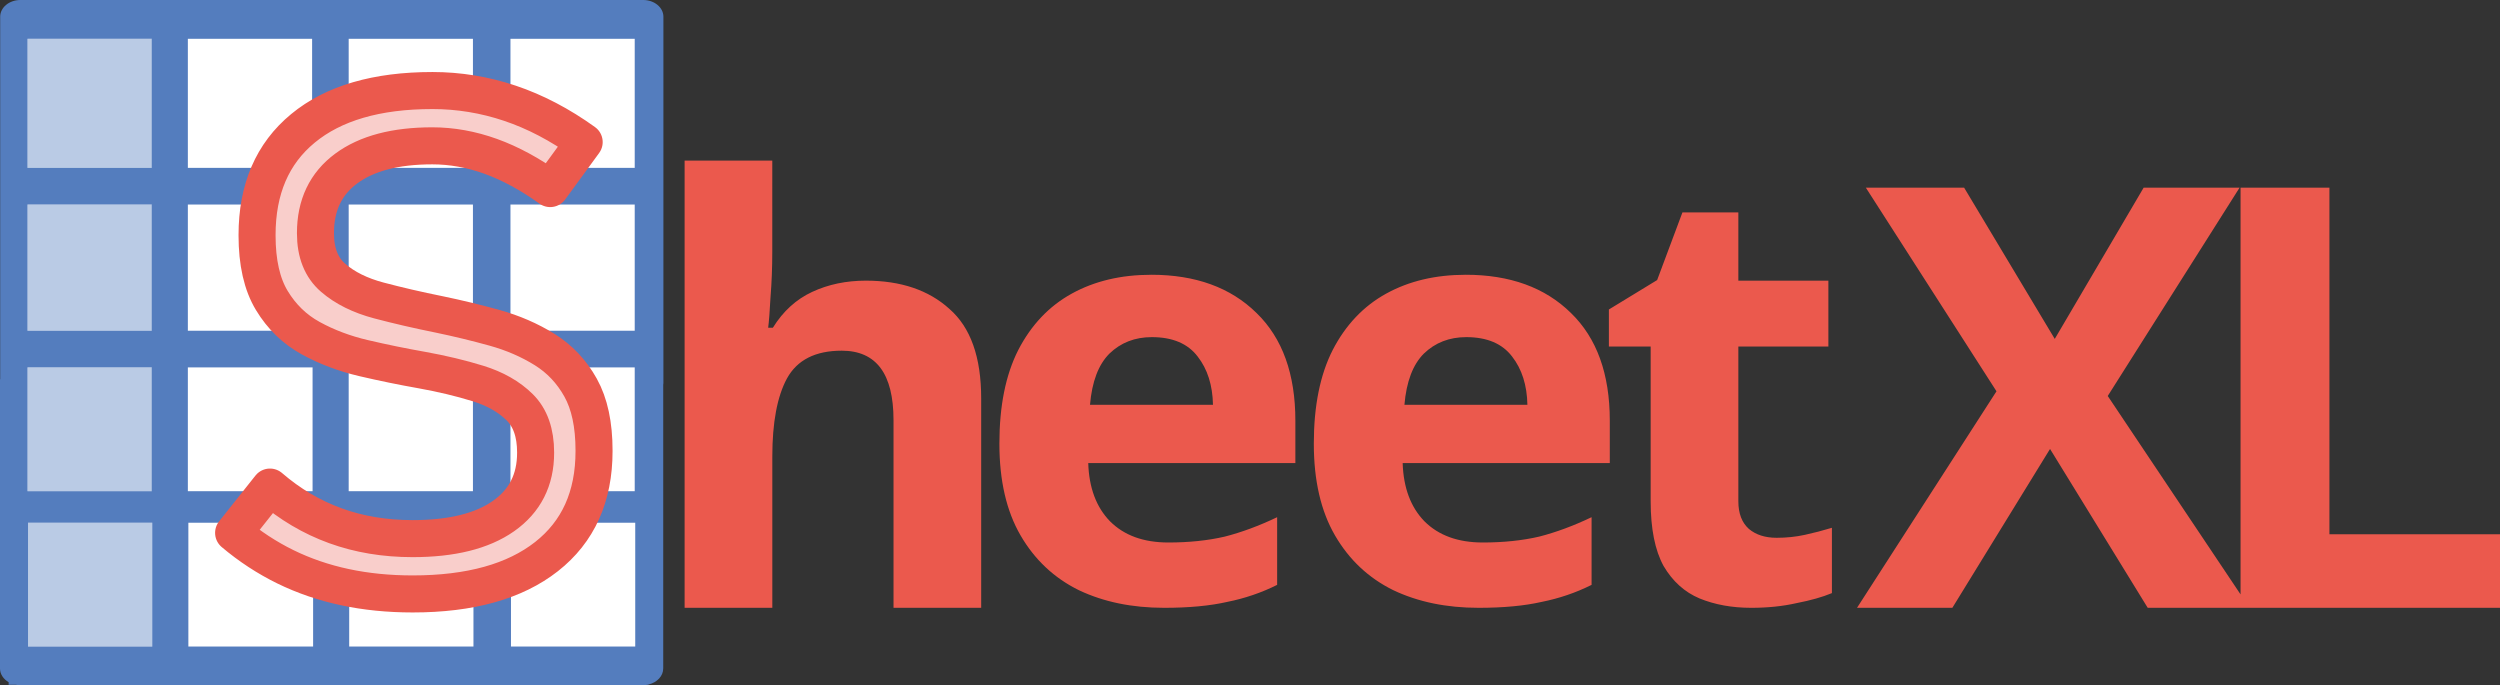 <?xml version="1.0" encoding="UTF-8" standalone="no"?>
<svg
    width="135"
    height="37"
    version="1.1"
    xmlns="http://www.w3.org/2000/svg"
    xmlns:svg="http://www.w3.org/2000/svg"
>
  <rect width="100%" height="100%" fill="#333333" stroke="none"/>
  <path
     d="M 1.098,0 C 0.498,0 0.01,0.405 0.01,0.903 v 19.577 H 0 v 15.618 c 0,0.306 0.185,0.575 0.466,0.739 v 0.143 H 0.857 C 0.931,36.992 1.009,37 1.088,37 H 13.063 25.971 v 0 h 8.755 c 0.08,0 0.156,-0.008 0.231,-0.021 h 0.054 v -0.014 c 0.462,-0.105 0.803,-0.452 0.803,-0.867 v -15.312 c 0,-0.033 0.01,-0.066 0.01,-0.1 V 0.903 C 35.824,0.405 35.336,6e-5 34.736,6e-5 H 22.597 V 1.7e-4 H 21.001 V 6e-5 Z"
     fill="#547dbe"
  />
  <path
     d="M 1.485,2.095 V 9.064 H 8.195 V 2.095 Z m 8.659,0 V 9.064 H 16.854 V 2.095 Z m 8.685,0 v 6.969 h 6.71 V 2.095 Z m 8.736,0 v 6.969 h 6.71 V 2.095 Z M 1.485,11.044 v 6.814 h 6.71 v -6.814 z m 8.659,0 v 6.814 h 6.71 v -6.814 z m 8.685,0 v 6.814 h 6.71 v -6.814 z m 8.736,0 v 6.814 h 6.71 V 11.044 Z M 1.485,19.839 v 6.686 h 6.71 v -6.686 z m 8.659,0 v 6.686 h 6.735 v -6.686 z m 8.685,0 v 6.686 h 6.71 v -6.686 z m 8.736,0 v 6.686 h 6.71 v -6.686 z m -26.052,8.388 v 6.686 h 6.71 v -6.686 z m 8.659,0 v 6.686 h 6.736 v -6.686 z m 8.685,0 v 6.686 h 6.71 v -6.686 z m 8.736,0 v 6.686 h 6.71 v -6.686 z"
     fill="#ffffff"
     fill-rule="evenodd"
  />
  <path
     d="m 1.478,2.097 v 6.969 h 6.741 V 2.097 Z m 0,8.949 v 6.814 h 6.741 v -6.814 z m 0,8.795 v 6.686 h 6.741 v -6.686 z m 0.028,8.388 v 6.686 h 6.741 v -6.686 z"
     fill="#547dbe"
     fill-rule="evenodd"
     fill-opacity="0.4"
  />
  <path
     d="M 120.99,32.822 V 10.135 h 4.799 v 18.716 h 9.215 v 3.972 z m 0.485,0 h -5.498 l -5.275,-8.579 -5.275,8.579 h -5.148 l 7.531,-11.693 -7.054,-10.994 h 5.307 l 4.894,8.166 4.799,-8.166 h 5.18 l -7.118,11.248 z M 95.936,29.041 c 0.53,0 1.038,-0.053 1.525,-0.159 0.487,-0.106 0.975,-0.233 1.462,-0.381 v 3.527 c -0.508,0.212 -1.144,0.392 -1.907,0.54 -0.742,0.169 -1.557,0.254 -2.447,0.254 -1.038,0 -1.97,-0.169 -2.796,-0.508 -0.805,-0.339 -1.451,-0.921 -1.938,-1.748 -0.466,-0.847 -0.699,-2.012 -0.699,-3.495 v -8.357 h -2.256 v -2.002 l 2.606,-1.589 1.366,-3.654 h 3.019 v 3.686 h 4.862 v 3.559 h -4.862 v 8.357 c 0,0.657 0.191,1.154 0.572,1.493 0.381,0.318 0.879,0.477 1.494,0.477 z M 79.144,14.837 c 2.394,0 4.29,0.688 5.688,2.065 1.398,1.356 2.097,3.294 2.097,5.815 v 2.288 H 75.744 c 0.042,1.335 0.434,2.383 1.176,3.146 0.763,0.762 1.811,1.144 3.146,1.144 1.123,0 2.14,-0.106 3.051,-0.318 0.911,-0.233 1.854,-0.583 2.828,-1.048 v 3.654 c -0.848,0.424 -1.748,0.731 -2.701,0.921 -0.932,0.212 -2.066,0.318 -3.4,0.318 -1.737,0 -3.273,-0.318 -4.608,-0.953 -1.335,-0.657 -2.383,-1.642 -3.146,-2.955 -0.763,-1.313 -1.144,-2.966 -1.144,-4.957 0,-2.034 0.339,-3.718 1.017,-5.052 0.699,-1.356 1.663,-2.373 2.892,-3.05 1.229,-0.678 2.659,-1.017 4.29,-1.017 z m 0.032,3.368 c -0.911,0 -1.674,0.297 -2.288,0.89 -0.593,0.593 -0.943,1.515 -1.049,2.765 h 6.641 c -0.021,-1.059 -0.297,-1.928 -0.826,-2.606 -0.53,-0.699 -1.356,-1.049 -2.479,-1.049 z m -17.011,-3.368 c 2.394,0 4.29,0.688 5.688,2.065 1.398,1.356 2.097,3.294 2.097,5.815 v 2.288 H 58.765 c 0.042,1.335 0.434,2.383 1.176,3.146 0.763,0.762 1.811,1.144 3.146,1.144 1.123,0 2.14,-0.106 3.051,-0.318 0.911,-0.233 1.854,-0.583 2.828,-1.048 v 3.654 c -0.848,0.424 -1.748,0.731 -2.701,0.921 -0.932,0.212 -2.066,0.318 -3.4,0.318 -1.737,0 -3.273,-0.318 -4.608,-0.953 -1.335,-0.657 -2.383,-1.642 -3.146,-2.955 -0.763,-1.313 -1.144,-2.966 -1.144,-4.957 0,-2.034 0.339,-3.718 1.017,-5.052 0.699,-1.356 1.663,-2.373 2.892,-3.05 1.229,-0.678 2.659,-1.017 4.29,-1.017 z m 0.032,3.368 c -0.911,0 -1.674,0.297 -2.288,0.89 -0.593,0.593 -0.943,1.515 -1.049,2.765 h 6.641 c -0.021,-1.059 -0.296,-1.928 -0.826,-2.606 -0.53,-0.699 -1.356,-1.049 -2.479,-1.049 z M 41.703,13.598 c 0,0.847 -0.032,1.663 -0.095,2.447 -0.042,0.784 -0.085,1.335 -0.127,1.652 h 0.254 c 0.551,-0.89 1.26,-1.536 2.129,-1.938 0.869,-0.403 1.833,-0.604 2.892,-0.604 1.885,0 3.39,0.508 4.512,1.525 1.144,0.996 1.716,2.606 1.716,4.83 V 32.822 H 48.25 V 22.686 c 0,-2.5 -0.932,-3.749 -2.796,-3.749 -1.419,0 -2.405,0.498 -2.955,1.494 -0.53,0.974 -0.794,2.383 -0.794,4.226 v 8.166 H 36.969 V 8.673 h 4.735 z"
     fill="#eb594d"
  />
  <path
     d="m 23.345,4.889 c 1.431,0 2.828,0.229 4.192,0.687 1.364,0.458 2.7,1.157 4.008,2.097 l -1.834,2.51 C 28.622,9.402 27.552,8.822 26.5,8.443 25.449,8.065 24.397,7.875 23.345,7.875 c -1.994,0 -3.543,0.409 -4.65,1.227 -1.107,0.818 -1.66,1.978 -1.66,3.48 v 0.018 c 0,1.05 0.318,1.85 0.954,2.4 0.636,0.55 1.462,0.959 2.477,1.227 1.015,0.269 2.098,0.519 3.247,0.751 1.003,0.208 2,0.449 2.99,0.724 0.991,0.275 1.892,0.666 2.706,1.172 0.813,0.507 1.462,1.194 1.944,2.061 0.483,0.867 0.725,1.997 0.725,3.389 v 0.037 c 0,2.455 -0.856,4.354 -2.568,5.697 -1.712,1.343 -4.122,2.015 -7.228,2.015 -1.296,0 -2.516,-0.122 -3.66,-0.367 -1.143,-0.244 -2.213,-0.611 -3.21,-1.099 -0.997,-0.489 -1.929,-1.099 -2.797,-1.832 l 1.963,-2.473 c 1.076,0.928 2.253,1.624 3.531,2.088 1.278,0.464 2.669,0.696 4.173,0.696 2.116,0 3.751,-0.406 4.907,-1.218 1.156,-0.812 1.734,-1.951 1.734,-3.416 v -0.018 c 0,-1.062 -0.287,-1.878 -0.862,-2.445 -0.575,-0.568 -1.327,-0.995 -2.256,-1.282 -0.929,-0.287 -1.938,-0.528 -3.027,-0.724 -1.04,-0.183 -2.082,-0.397 -3.128,-0.641 -1.046,-0.244 -2.003,-0.604 -2.871,-1.081 -0.868,-0.476 -1.569,-1.154 -2.1,-2.033 -0.532,-0.879 -0.798,-2.052 -0.798,-3.517 v -0.018 c 0,-2.479 0.826,-4.4 2.477,-5.761 1.651,-1.362 3.981,-2.043 6.989,-2.043 z"
     stroke="#eb594d"
     stroke-width="2"
     stroke-linejoin="round"
     stroke-miterlimit="10"
     fill="#f9cecb"
     fill-rule="evenodd"
  />
</svg>
